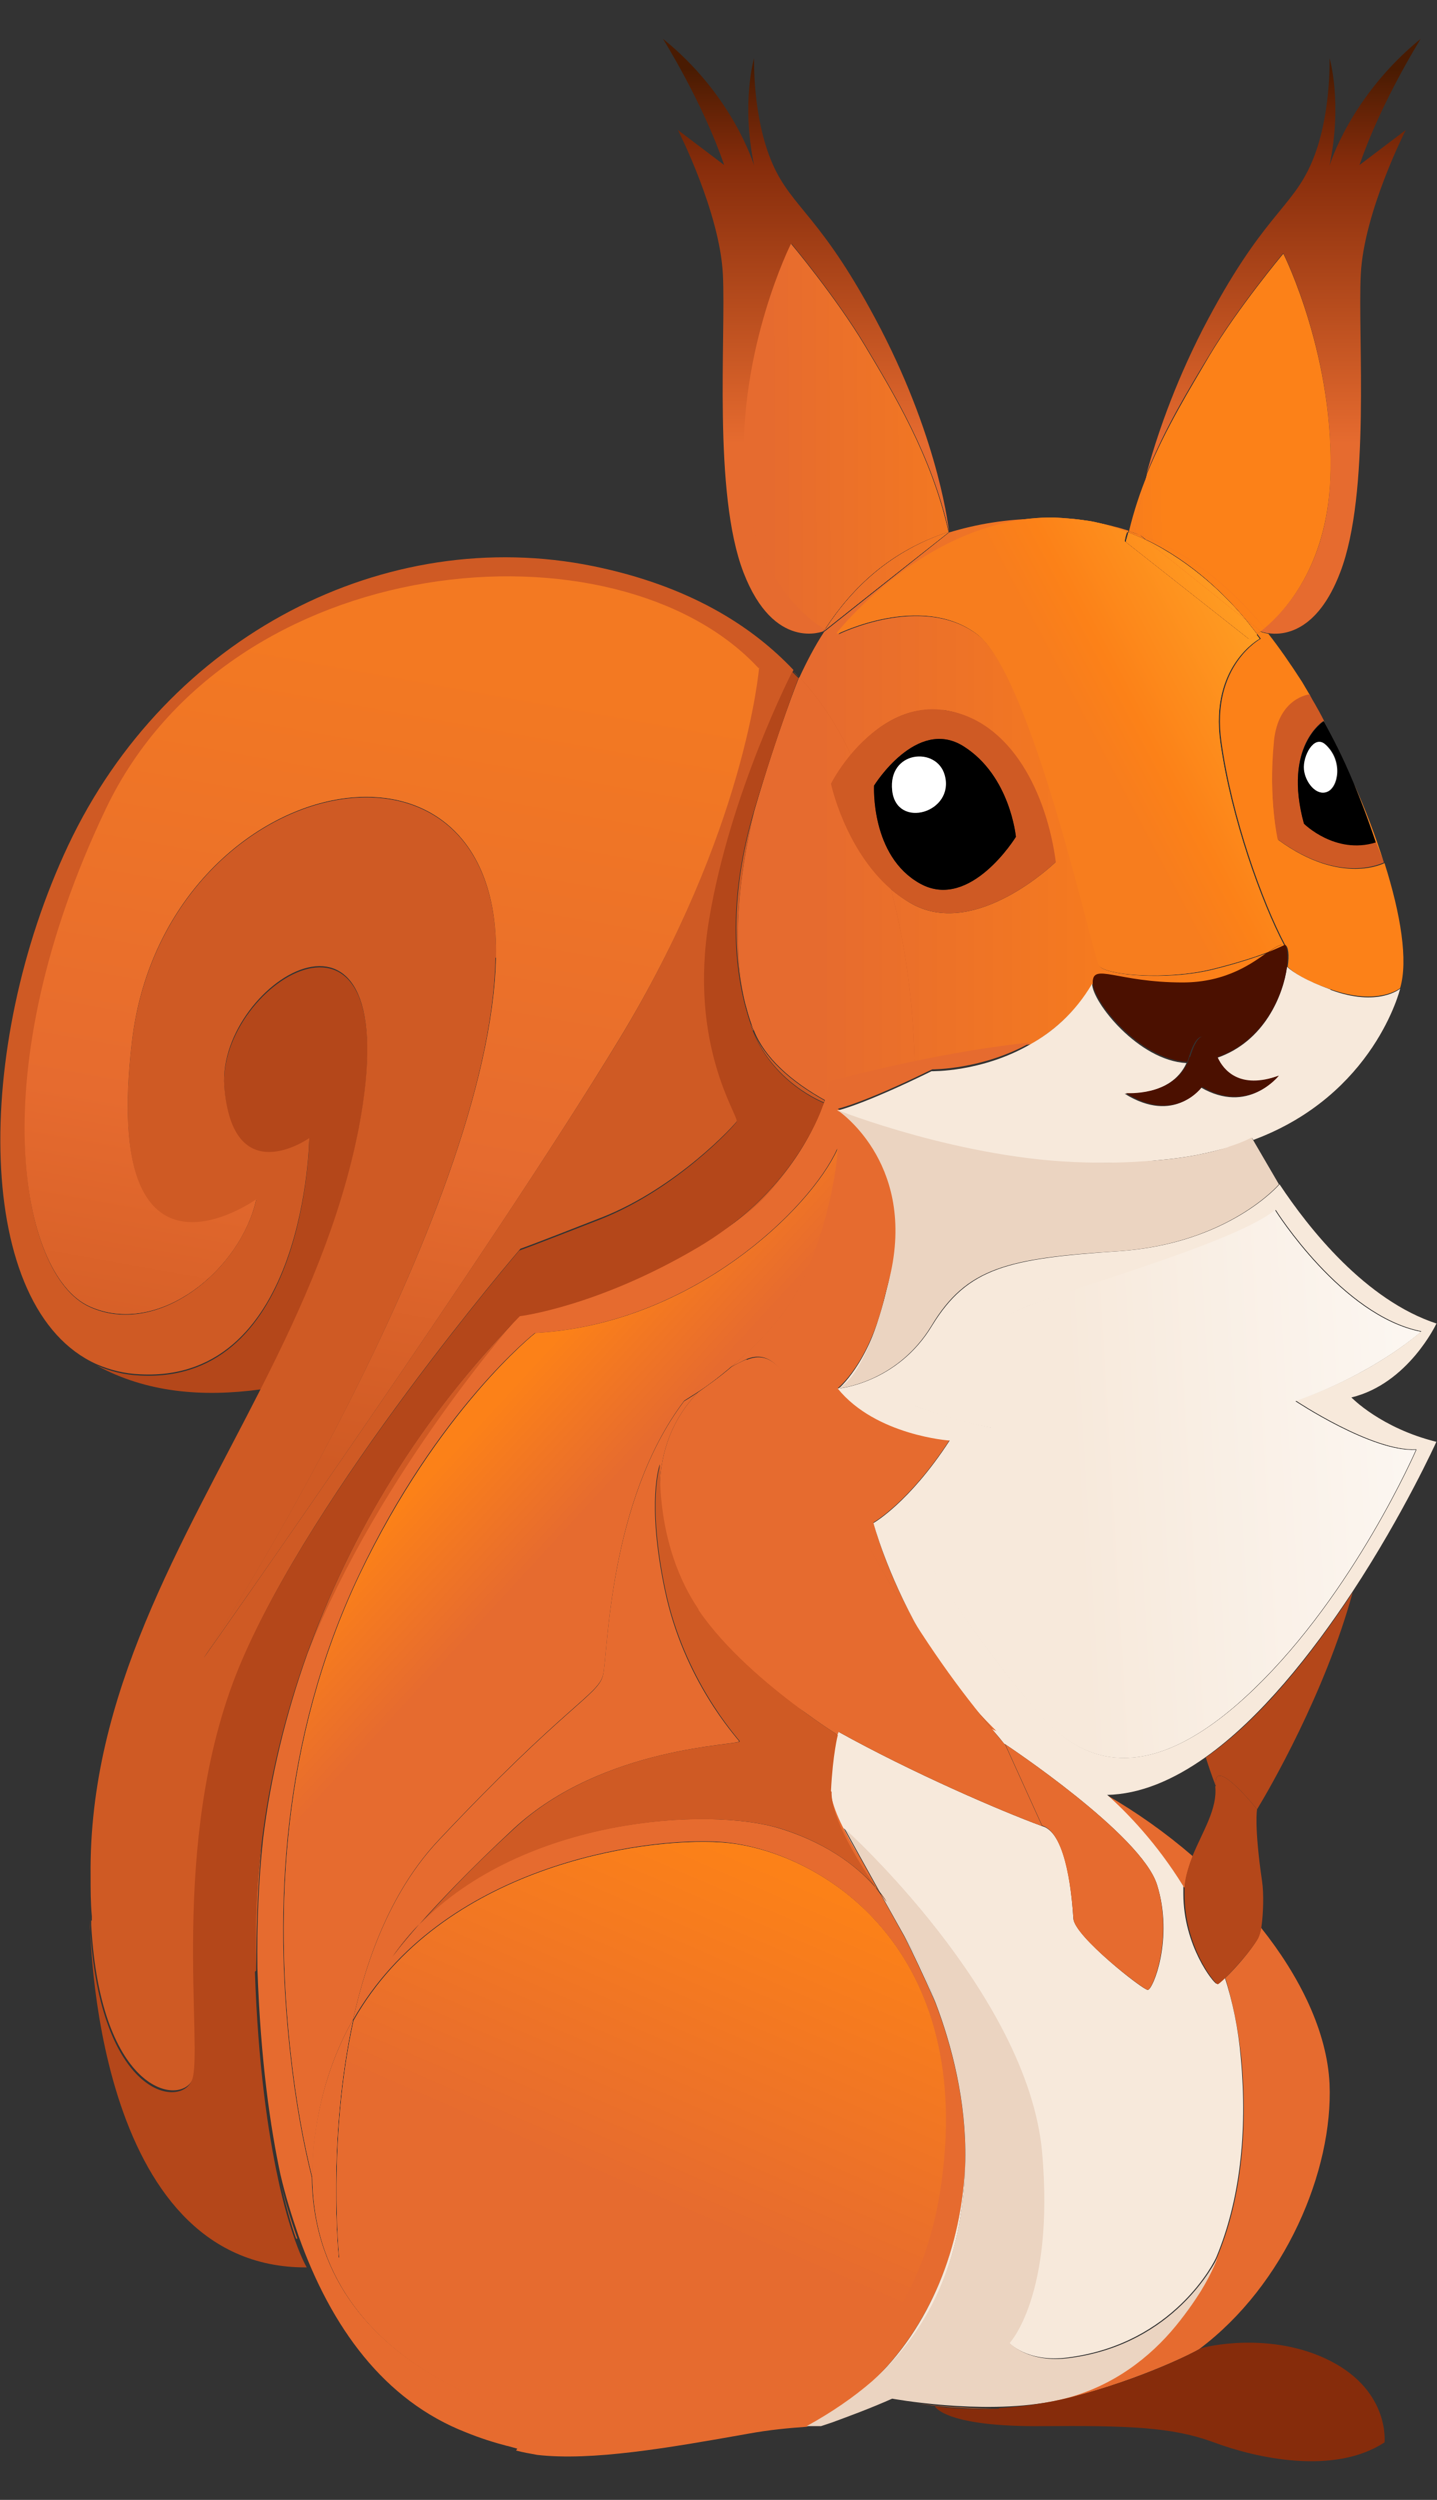 <?xml version="1.0" encoding="UTF-8"?>
<svg id="house_media_move" xmlns="http://www.w3.org/2000/svg" width="23" height="40" xmlns:xlink="http://www.w3.org/1999/xlink" viewBox="0 0 23 40">
  <rect x="0" y="0" width="23" height="40" fill="#333333" stroke="none"/>
  <defs>
    <style>
      .cls-1 {
        fill: url(#_裼隯澵_胙琅韃炅_37-5);
      }

      .cls-2 {
        fill: url(#_裼隯澵_胙琅韃炅_28-21);
      }

      .cls-3 {
        fill: url(#_裼隯澵_胙琅韃炅_37-2);
      }

      .cls-4 {
        fill: url(#_裼隯澵_胙琅韃炅_28-23);
      }

      .cls-5 {
        fill: url(#_裼隯澵_胙琅韃炅_28-20);
      }

      .cls-6 {
        fill: url(#_裼隯澵_胙琅韃炅_37);
      }

      .cls-7 {
        fill: url(#_裼隯澵_胙琅韃炅_52-5);
      }

      .cls-8 {
        fill: #ebd4c1;
      }

      .cls-9 {
        fill: url(#_裼隯澵_胙琅韃炅_25);
      }

      .cls-10 {
        fill: url(#_裼隯澵_胙琅韃炅_28-13);
      }

      .cls-11 {
        fill: url(#_裼隯澵_胙琅韃炅_28-16);
      }

      .cls-12 {
        fill: #862c0b;
      }

      .cls-13 {
        fill: url(#_裼隯澵_胙琅韃炅_28-5);
      }

      .cls-14 {
        fill: #fff;
      }

      .cls-15 {
        fill: url(#_裼隯澵_胙琅韃炅_28-14);
      }

      .cls-16 {
        fill: url(#_裼隯澵_胙琅韃炅_28-24);
      }

      .cls-17 {
        fill: url(#_裼隯澵_胙琅韃炅_28-10);
      }

      .cls-18 {
        fill: url(#_裼隯澵_胙琅韃炅_7);
      }

      .cls-19 {
        fill: none;
      }

      .cls-20 {
        fill: url(#_裼隯澵_胙琅韃炅_28);
      }

      .cls-21 {
        fill: url(#_裼隯澵_胙琅韃炅_28-6);
      }

      .cls-22 {
        fill: url(#_裼隯澵_胙琅韃炅_52-8);
      }

      .cls-23 {
        fill: url(#_裼隯澵_胙琅韃炅_52-7);
      }

      .cls-24 {
        fill: #cf5a24;
      }

      .cls-25 {
        fill: url(#_裼隯澵_胙琅韃炅_28-19);
      }

      .cls-26 {
        fill: url(#_裼隯澵_胙琅韃炅_28-9);
      }

      .cls-27 {
        fill: url(#_裼隯澵_胙琅韃炅_28-18);
      }

      .cls-28 {
        fill: url(#_裼隯澵_胙琅韃炅_52-9);
      }

      .cls-29 {
        fill: url(#_裼隯澵_胙琅韃炅_28-22);
      }

      .cls-30 {
        fill: #b4471a;
      }

      .cls-31 {
        fill: url(#_裼隯澵_胙琅韃炅_28-4);
      }

      .cls-32 {
        fill: url(#_裼隯澵_胙琅韃炅_52);
      }

      .cls-33 {
        fill: url(#_裼隯澵_胙琅韃炅_37-4);
      }

      .cls-34 {
        fill: url(#_裼隯澵_胙琅韃炅_52-10);
      }

      .cls-35 {
        fill: url(#_裼隯澵_胙琅韃炅_28-3);
      }

      .cls-36 {
        fill: url(#_裼隯澵_胙琅韃炅_28-17);
      }

      .cls-37 {
        fill: url(#_裼隯澵_胙琅韃炅_28-7);
      }

      .cls-38 {
        fill: url(#_裼隯澵_胙琅韃炅_28-8);
      }

      .cls-39 {
        fill: #4b1000;
      }

      .cls-40 {
        fill: url(#_裼隯澵_胙琅韃炅_52-2);
      }

      .cls-41 {
        fill: url(#_裼隯澵_胙琅韃炅_37-3);
      }

      .cls-42 {
        fill: url(#_裼隯澵_胙琅韃炅_52-3);
      }

      .cls-43 {
        fill: url(#_裼隯澵_胙琅韃炅_26);
      }

      .cls-44 {
        fill: url(#_裼隯澵_胙琅韃炅_52-4);
      }

      .cls-45 {
        fill: #e66b2f;
      }

      .cls-46 {
        fill: url(#_裼隯澵_胙琅韃炅_25-2);
      }

      .cls-47 {
        fill: url(#_裼隯澵_胙琅韃炅_28-2);
      }

      .cls-48 {
        fill: url(#_裼隯澵_胙琅韃炅_28-25);
      }

      .cls-49 {
        fill: url(#_裼隯澵_胙琅韃炅_28-12);
      }

      .cls-50 {
        fill: url(#_裼隯澵_胙琅韃炅_28-11);
      }

      .cls-51 {
        fill: url(#_裼隯澵_胙琅韃炅_52-6);
      }

      .cls-52 {
        fill: url(#_裼隯澵_胙琅韃炅_28-15);
      }

      .cls-53 {
        fill: #f7e9db;
      }

      .cls-54 {
        fill: url(#_裼隯澵_胙琅韃炅_28-26);
      }
    </style>
    <linearGradient id="_裼隯澵_胙琅韃炅_52" data-name="ﾁ裼隯澵隆 胙琅韃炅 52" x1="12.9" y1=".62" x2="12.9" y2="10.14" gradientUnits="userSpaceOnUse">
      <stop offset=".05" stop-color="#491b02"/>
      <stop offset=".21" stop-color="#862c0b"/>
      <stop offset=".68" stop-color="#e66b2f"/>
    </linearGradient>
    <linearGradient id="_裼隯澵_胙琅韃炅_52-2" data-name="ﾁ裼隯澵隆 胙琅韃炅 52" x1="15.19" y1=".61" x2="15.19" y2="6.55" xlink:href="#_裼隯澵_胙琅韃炅_52"/>
    <linearGradient id="_裼隯澵_胙琅韃炅_28" data-name="ﾁ裼隯澵隆 胙琅韃炅 28" x1="11.81" y1="11.39" x2="22.46" y2="11.39" gradientUnits="userSpaceOnUse">
      <stop offset=".12" stop-color="#e66b2f"/>
      <stop offset=".73" stop-color="#fc8118"/>
    </linearGradient>
    <linearGradient id="_裼隯澵_胙琅韃炅_28-2" data-name="ﾁ裼隯澵隆 胙琅韃炅 28" x1="11.81" y1="13.17" x2="22.46" y2="13.17" xlink:href="#_裼隯澵_胙琅韃炅_28"/>
    <linearGradient id="_裼隯澵_胙琅韃炅_28-3" data-name="ﾁ裼隯澵隆 胙琅韃炅 28" x1="11.81" y1="13.02" x2="22.46" y2="13.02" xlink:href="#_裼隯澵_胙琅韃炅_28"/>
    <linearGradient id="_裼隯澵_胙琅韃炅_28-4" data-name="ﾁ裼隯澵隆 胙琅韃炅 28" x1="11.81" y1="8.43" x2="22.46" y2="8.43" xlink:href="#_裼隯澵_胙琅韃炅_28"/>
    <linearGradient id="_裼隯澵_胙琅韃炅_28-5" data-name="ﾁ裼隯澵隆 胙琅韃炅 28" x1="11.81" y1="12.65" x2="22.46" y2="12.65" xlink:href="#_裼隯澵_胙琅韃炅_28"/>
    <linearGradient id="_裼隯澵_胙琅韃炅_28-6" data-name="ﾁ裼隯澵隆 胙琅韃炅 28" x1="11.81" y1="14.23" x2="22.46" y2="14.23" xlink:href="#_裼隯澵_胙琅韃炅_28"/>
    <linearGradient id="_裼隯澵_胙琅韃炅_52-3" data-name="ﾁ裼隯澵隆 胙琅韃炅 52" x1="14.19" y1=".62" x2="14.19" y2="10.14" xlink:href="#_裼隯澵_胙琅韃炅_52"/>
    <linearGradient id="_裼隯澵_胙琅韃炅_28-7" data-name="ﾁ裼隯澵隆 胙琅韃炅 28" x1="11.81" y1="9.31" x2="22.46" y2="9.31" xlink:href="#_裼隯澵_胙琅韃炅_28"/>
    <linearGradient id="_裼隯澵_胙琅韃炅_52-4" data-name="ﾁ裼隯澵隆 胙琅韃炅 52" x1="13.55" y1=".62" x2="13.55" y2="10.14" xlink:href="#_裼隯澵_胙琅韃炅_52"/>
    <linearGradient id="_裼隯澵_胙琅韃炅_28-8" data-name="ﾁ裼隯澵隆 胙琅韃炅 28" x1="11.34" y1="6.99" x2="19.28" y2="6.96" xlink:href="#_裼隯澵_胙琅韃炅_28"/>
    <linearGradient id="_裼隯澵_胙琅韃炅_52-5" data-name="ﾁ裼隯澵隆 胙琅韃炅 52" x1="14.2" y1=".62" x2="14.2" y2="10.14" xlink:href="#_裼隯澵_胙琅韃炅_52"/>
    <linearGradient id="_裼隯澵_胙琅韃炅_28-9" data-name="ﾁ裼隯澵隆 胙琅韃炅 28" x1="11.81" y1="9.29" x2="22.46" y2="9.29" xlink:href="#_裼隯澵_胙琅韃炅_28"/>
    <linearGradient id="_裼隯澵_胙琅韃炅_28-10" data-name="ﾁ裼隯澵隆 胙琅韃炅 28" x1="11.35" y1="9.3" x2="19.29" y2="9.27" xlink:href="#_裼隯澵_胙琅韃炅_28"/>
    <linearGradient id="_裼隯澵_胙琅韃炅_52-6" data-name="ﾁ裼隯澵隆 胙琅韃炅 52" x1="20.56" x2="20.56" y2="10.14" xlink:href="#_裼隯澵_胙琅韃炅_52"/>
    <linearGradient id="_裼隯澵_胙琅韃炅_28-11" data-name="ﾁ裼隯澵隆 胙琅韃炅 28" x1="11.81" y1="10.09" x2="22.46" y2="10.09" xlink:href="#_裼隯澵_胙琅韃炅_28"/>
    <linearGradient id="_裼隯澵_胙琅韃炅_52-7" data-name="ﾁ裼隯澵隆 胙琅韃炅 52" x1="20.24" y1=".62" x2="20.24" y2="10.14" xlink:href="#_裼隯澵_胙琅韃炅_52"/>
    <linearGradient id="_裼隯澵_胙琅韃炅_28-12" data-name="ﾁ裼隯澵隆 胙琅韃炅 28" x1="14.84" y1="8.18" x2="20.06" y2="8.01" xlink:href="#_裼隯澵_胙琅韃炅_28"/>
    <linearGradient id="_裼隯澵_胙琅韃炅_28-13" data-name="ﾁ裼隯澵隆 胙琅韃炅 28" x1="11.81" y1="8.57" x2="22.46" y2="8.57" xlink:href="#_裼隯澵_胙琅韃炅_28"/>
    <linearGradient id="_裼隯澵_胙琅韃炅_28-14" data-name="ﾁ裼隯澵隆 胙琅韃炅 28" x1="14.86" y1="8.68" x2="20.08" y2="8.5" xlink:href="#_裼隯澵_胙琅韃炅_28"/>
    <linearGradient id="_裼隯澵_胙琅韃炅_28-15" data-name="ﾁ裼隯澵隆 胙琅韃炅 28" x1="11.81" y1="10.03" x2="22.46" y2="10.03" xlink:href="#_裼隯澵_胙琅韃炅_28"/>
    <linearGradient id="_裼隯澵_胙琅韃炅_28-16" data-name="ﾁ裼隯澵隆 胙琅韃炅 28" x1="14.91" y1="10.2" x2="20.13" y2="10.03" xlink:href="#_裼隯澵_胙琅韃炅_28"/>
    <linearGradient id="_裼隯澵_胙琅韃炅_52-8" data-name="ﾁ裼隯澵隆 胙琅韃炅 52" x1="19.74" y1=".62" x2="19.74" y2="10.14" xlink:href="#_裼隯澵_胙琅韃炅_52"/>
    <linearGradient id="_裼隯澵_胙琅韃炅_28-17" data-name="ﾁ裼隯澵隆 胙琅韃炅 28" x1="14.81" y1="7.24" x2="20.03" y2="7.07" xlink:href="#_裼隯澵_胙琅韃炅_28"/>
    <linearGradient id="_裼隯澵_胙琅韃炅_28-18" data-name="ﾁ裼隯澵隆 胙琅韃炅 28" x1="11.81" y1="9.33" x2="22.46" y2="9.33" xlink:href="#_裼隯澵_胙琅韃炅_28"/>
    <linearGradient id="_裼隯澵_胙琅韃炅_52-9" data-name="ﾁ裼隯澵隆 胙琅韃炅 52" x1="19.23" y1=".62" x2="19.23" y2="10.14" xlink:href="#_裼隯澵_胙琅韃炅_52"/>
    <linearGradient id="_裼隯澵_胙琅韃炅_28-19" data-name="ﾁ裼隯澵隆 胙琅韃炅 28" x1="14.89" y1="9.48" x2="20.11" y2="9.3" xlink:href="#_裼隯澵_胙琅韃炅_28"/>
    <linearGradient id="_裼隯澵_胙琅韃炅_7" data-name="ﾁ裼隯澵隆 胙琅韃炅 7" x1="4.58" y1="23.46" x2="6.87" y2="10.66" gradientUnits="userSpaceOnUse">
      <stop offset=".01" stop-color="#cf5a24"/>
      <stop offset=".41" stop-color="#e66b2f"/>
      <stop offset="1" stop-color="#f37922"/>
    </linearGradient>
    <linearGradient id="_裼隯澵_胙琅韃炅_26" data-name="ﾁ裼隯澵隆 胙琅韃炅 26" x1="16.5" y1="23.91" x2="24.15" y2="23.45" gradientUnits="userSpaceOnUse">
      <stop offset=".09" stop-color="#f7e9db"/>
      <stop offset="1" stop-color="#fdfaf7"/>
    </linearGradient>
    <linearGradient id="_裼隯澵_胙琅韃炅_28-20" data-name="ﾁ裼隯澵隆 胙琅韃炅 28" x1="9.44" y1="36.02" x2="13.14" y2="27.48" xlink:href="#_裼隯澵_胙琅韃炅_28"/>
    <linearGradient id="_裼隯澵_胙琅韃炅_25" data-name="ﾁ裼隯澵隆 胙琅韃炅 25" x1="9.44" y1="26.83" x2="5.34" y2="23.05" gradientUnits="userSpaceOnUse">
      <stop offset=".33" stop-color="#e66b2f"/>
      <stop offset=".73" stop-color="#fc8118"/>
    </linearGradient>
    <linearGradient id="_裼隯澵_胙琅韃炅_28-21" data-name="ﾁ裼隯澵隆 胙琅韃炅 28" x1="5.48" y1="34.31" x2="9.18" y2="25.76" xlink:href="#_裼隯澵_胙琅韃炅_28"/>
    <linearGradient id="_裼隯澵_胙琅韃炅_25-2" data-name="ﾁ裼隯澵隆 胙琅韃炅 25" x1="3.96" y1="32.76" x2="-.14" y2="28.98" xlink:href="#_裼隯澵_胙琅韃炅_25"/>
    <linearGradient id="_裼隯澵_胙琅韃炅_37" data-name="ﾁ裼隯澵隆 胙琅韃炅 37" x1="15.95" y1="8.97" x2="19.51" y2="7.09" gradientUnits="userSpaceOnUse">
      <stop offset="0" stop-color="#f77d1e"/>
      <stop offset=".2" stop-color="#fc8118"/>
      <stop offset=".83" stop-color="#ff9f23"/>
    </linearGradient>
    <linearGradient id="_裼隯澵_胙琅韃炅_28-22" data-name="ﾁ裼隯澵隆 胙琅韃炅 28" x1="11.81" y1="11.95" x2="22.46" y2="11.95" xlink:href="#_裼隯澵_胙琅韃炅_28"/>
    <linearGradient id="_裼隯澵_胙琅韃炅_37-2" data-name="ﾁ裼隯澵隆 胙琅韃炅 37" x1="17.58" y1="12.07" x2="21.15" y2="10.18" xlink:href="#_裼隯澵_胙琅韃炅_37"/>
    <linearGradient id="_裼隯澵_胙琅韃炅_37-3" data-name="ﾁ裼隯澵隆 胙琅韃炅 37" x1="19.49" y1="15.66" x2="23.05" y2="13.78" xlink:href="#_裼隯澵_胙琅韃炅_37"/>
    <linearGradient id="_裼隯澵_胙琅韃炅_28-23" data-name="ﾁ裼隯澵隆 胙琅韃炅 28" x1="11.81" y1="9.37" x2="22.46" y2="9.37" xlink:href="#_裼隯澵_胙琅韃炅_28"/>
    <linearGradient id="_裼隯澵_胙琅韃炅_28-24" data-name="ﾁ裼隯澵隆 胙琅韃炅 28" x1="14.89" y1="9.51" x2="20.11" y2="9.33" xlink:href="#_裼隯澵_胙琅韃炅_28"/>
    <linearGradient id="_裼隯澵_胙琅韃炅_37-4" data-name="ﾁ裼隯澵隆 胙琅韃炅 37" x1="16.78" y1="10.56" x2="20.35" y2="8.67" xlink:href="#_裼隯澵_胙琅韃炅_37"/>
    <linearGradient id="_裼隯澵_胙琅韃炅_28-25" data-name="ﾁ裼隯澵隆 胙琅韃炅 28" x1="11.81" y1="9.28" x2="22.46" y2="9.28" xlink:href="#_裼隯澵_胙琅韃炅_28"/>
    <linearGradient id="_裼隯澵_胙琅韃炅_52-10" data-name="ﾁ裼隯澵隆 胙琅韃炅 52" x1="19.14" y1=".62" x2="19.14" y2="10.14" xlink:href="#_裼隯澵_胙琅韃炅_52"/>
    <linearGradient id="_裼隯澵_胙琅韃炅_28-26" data-name="ﾁ裼隯澵隆 胙琅韃炅 28" x1="14.89" y1="9.42" x2="20.1" y2="9.24" xlink:href="#_裼隯澵_胙琅韃炅_28"/>
    <linearGradient id="_裼隯澵_胙琅韃炅_37-5" data-name="ﾁ裼隯澵隆 胙琅韃炅 37" x1="16.77" y1="10.53" x2="20.33" y2="8.64" xlink:href="#_裼隯澵_胙琅韃炅_37"/>
  </defs>
  <rect class="cls-19" width="23" height="40"/>
  <g>
    <path class="cls-19" d="M19.45,28.58c-.07-.18-.12-.36-.16-.46-.51.36-1.04.59-1.58.6.47.27.94.6,1.38.98.16-.4.4-.76.36-1.11Z"/>
    <path class="cls-30" d="M19.3,28.12c.03.1.09.28.16.46,0,0,0,0,0,0-.06-.53.66.37.66.37.19-.31,1.09-1.86,1.53-3.47,0,0,0,0,0,0-.64.97-1.45,2.01-2.35,2.64Z"/>
    <path class="cls-30" d="M3.59,17.4c.12,1.69,1.36.83,1.36.83,0,0-.05,3.91-2.7,3.78-.26-.01-.49-.07-.7-.16.79.43,1.68.51,2.63.38.67-1.32,1.27-2.67,1.56-4.15.83-4.28-2.27-2.37-2.15-.68Z"/>
    <path class="cls-24" d="M8.33,21.05c-1.59,1.61-2.73,3.49-3.42,5.44,1.18-2.94,3.42-5.44,3.42-5.44Z"/>
    <path class="cls-24" d="M12.06,16.49s-.03-.07-.04-.1c0,0,0,.01,0,.02.32.91,1.17,1.23,1.17,1.23,0,0,0,0,0,0,0-.01,0-.02.01-.03-.56-.31-.97-.69-1.15-1.12Z"/>
    <path class="cls-24" d="M12.07,12.99s0,0,0,0c-.34,1.15-.36,2.21-.14,3.07-.22-.9-.11-2.02.14-3.07Z"/>
    <path class="cls-24" d="M4.1,31.51s0,.01,0,.02c0-.7.03-1.39.09-2.06-.09.69-.12,1.37-.09,2.04Z"/>
    <path class="cls-24" d="M11.18,19.96c.43-.24.81-.51,1.07-.79.51-.55.77-1.08.9-1.42-.13.34-.63,1.42-1.98,2.21Z"/>
    <path class="cls-24" d="M1.46,30.73s0,.05,0,.07c.15,2.71,1.44,2.91,1.63,2.46.2-.45-.39-3.82.75-6.6,1.14-2.78,4.49-6.68,4.49-6.68,0,0,.1-.03,1.3-.5,1.2-.47,2.13-1.48,2.18-1.56s-.78-1.21-.44-3.24c.34-2.03,1.33-3.96,1.33-3.96-.68-.72-1.69-1.35-3.2-1.66-3.32-.68-6.82,1.1-8.41,4.47-1.52,3.23-1.51,7.42.46,8.3.21.09.44.15.7.16,2.65.13,2.7-3.78,2.7-3.78,0,0-1.23.87-1.36-.83-.12-1.69,2.97-3.6,2.15.68-.29,1.48-.89,2.83-1.56,4.15-1.27,2.5-2.76,4.89-2.73,7.8,0,.22,0,.44.02.65,0,0,0,0,0,0,0,.02,0,.05,0,.07ZM7.94,15.32c.08-4.15-5.33-2.94-5.83,1.36-.5,4.3,1.99,2.52,1.99,2.52-.26,1.13-1.58,2.21-2.67,1.71-1.1-.5-1.73-3.75.26-7.95,2-4.2,8.19-4.7,10.45-2.26,0,0-.21,2.62-2.26,5.98-2.05,3.36-6.62,9.85-6.62,9.85,0,0,4.59-7.05,4.67-11.2Z"/>
    <path class="cls-24" d="M4.75,35.82s0,0,.01,0h0c-.11-.31-.21-.64-.29-.98.1.43.19.76.27.98Z"/>
    <path class="cls-24" d="M12.79,10.84s-.06-.07-.1-.1l.1.1h0Z"/>
    <path class="cls-32" d="M13.21,10.07s-1.21-.64-1.29-2.53c-.09-1.97.75-3.64.75-3.64,0,0,.72.86,1.18,1.63.46.77,1.06,1.75,1.34,2.98,0,0-.14-1.4-1.09-3.24-.95-1.83-1.42-1.92-1.74-2.66-.32-.74-.29-1.68-.29-1.68,0,0-.21.7,0,1.72,0,0-.33-1.12-1.46-2.03,0,0,.64,1.02.98,2.02l-.74-.56s.67,1.31.72,2.31c.05,1-.16,3.5.33,4.77.49,1.27,1.28.94,1.28.94h0s.01-.02.02-.04h0Z"/>
    <polygon class="cls-40" points="15.18 8.51 15.19 8.51 15.18 8.51 15.18 8.51"/>
    <path class="cls-20" d="M21.19,11.54s.02.03.05.09c-.09-.17-.18-.33-.27-.48.03.05.11.2.22.4h0Z"/>
    <path class="cls-47" d="M22.02,13.48l.13.32c-.13-.41-.29-.84-.48-1.26.22.52.35.94.35.94,0,0,0,0,0,0Z"/>
    <path class="cls-35" d="M20.18,10.1s-.04.03-.06.04c.04.05.06.08.06.08,0,0-.8.43-.63,1.65.17,1.22.66,2.57,1.02,3.25.05.02.07.16.04.35.1.1.3.23.69.36.76.27,1.11-.02,1.11-.02.13-.44.01-1.18-.25-2,0,0-.69.37-1.7-.37,0,0-.16-.67-.06-1.56.07-.7.56-.75.57-.75-.04-.07-.09-.15-.13-.22-.18-.28-.36-.54-.54-.77-.07-.01-.12-.03-.12-.03h0Z"/>
    <path class="cls-31" d="M18.06,8.49c-.19-.06-.39-.11-.58-.14.2.04.39.1.58.17,0,0,0-.01,0-.02Z"/>
    <path class="cls-13" d="M15.09,11.36c1.1.16,1.66,1.38,1.8,2.44,0,0-1.26,1.22-2.28.67-.13-.07-.25-.16-.36-.25.17.67.35,1.56.38,2.79.58-.12,1.26-.25,1.87-.3.36-.21.72-.52.99-.97,0-.32.39,0,1.44,0,.72,0,1.13-.32,1.38-.5-.19.07-.48.17-.88.27-.76.19-1.73.09-1.83-.05-.1-.15-1.07-4.65-1.96-5.31-.89-.66-2.22,0-2.22,0,0,0,1.45-1.87,3.48-1.85-.08,0-.15,0-.23,0-.56,0-1.05.09-1.48.22l-2,1.59c-.15.23-.28.48-.4.74.36.4.62.83.82,1.24.31-.37.82-.82,1.49-.72Z"/>
    <path class="cls-24" d="M12.79,10.84s-.34.84-.72,2.15c-.25,1.06-.36,2.17-.14,3.07.03.11.06.22.1.33.01.03.02.07.04.1.17.43.59.81,1.15,1.12.06-.18.07-.28.07-.28,0,0,.58-.16,1.35-.32-.03-1.23-.21-2.12-.38-2.79-.73-.63-.95-1.68-.95-1.68,0,0,.11-.21.31-.46-.19-.41-.45-.84-.82-1.24h0s0,0,0,0Z"/>
    <path class="cls-21" d="M12.79,10.84s-.34.84-.72,2.15c-.25,1.06-.36,2.17-.14,3.07.03.11.06.22.1.33.01.03.02.07.04.1.17.43.59.81,1.15,1.12.06-.18.07-.28.07-.28,0,0,.58-.16,1.35-.32-.03-1.23-.21-2.12-.38-2.79-.73-.63-.95-1.68-.95-1.68,0,0,.11-.21.31-.46-.19-.41-.45-.84-.82-1.24h0s0,0,0,0Z"/>
    <path class="cls-42" d="M15.18,8.51l-1.98,1.56s-.01.02-.02.03l2-1.59s0,0,0,0Z"/>
    <path class="cls-37" d="M15.18,8.51l-1.98,1.56s-.01.02-.02.03l2-1.59s0,0,0,0Z"/>
    <path class="cls-45" d="M19.61,31.64c.12.4.21.83.26,1.3.11,1.21-.02,2.3-.39,3.18,0,0,0,0,0,0,0,0-.08.23-.27.54-.14.24-.3.45-.48.65-.42.48-1.05.95-1.93,1.12,0,0,0,0,0,0-.26.06-.53.1-.81.11,0,0-.76,0-1.34-.09.3.05.77.1,1.33.09.34-.02.74-.07,1.17-.18,1.16-.31,1.96-.72,2.04-.77,1.38-1.03,2.15-2.86,2.09-4.25-.04-.83-.47-1.71-1.1-2.5-.01.08-.03.14-.05.18-.1.18-.36.48-.52.63Z"/>
    <path class="cls-45" d="M14.02,30.2s.04.05.05.07l-.3-.54c-.25-.43-.42-.73-.47-1.06-.02.43.46,1.17.72,1.54Z"/>
    <path class="cls-45" d="M15.98,27.72c-.12-.12-.25-.25-.38-.4.1.13.2.25.29.36.03.01.06.02.09.04Z"/>
    <path class="cls-45" d="M8.26,39.21c.11.03.23.05.34.07.87.1,2.09-.11,3.38-.34.33-.06.64-.09.93-.11.4-.21.75-.45,1.05-.72.92-.88,1.45-2.16,1.49-3.52.02-.96-.22-1.86-.47-2.52-.01-.02-.02-.05-.03-.07-.17-.39-.33-.73-.48-1.02h0s-.37-.66-.37-.66c-.02-.03-.05-.07-.08-.11-.22-.26-.69-.69-1.53-.95-1.15-.36-4.13-.18-5.78,1.53-.29.33-.43.52-.44.54,0,0,0,0,0,0,0,0,0,0,0,0,.13-.2.28-.38.44-.54.31-.35.79-.86,1.51-1.53,1.45-1.34,3.65-1.33,3.61-1.4-.05-.07-.89-.98-1.19-2.42-.3-1.43-.08-2.01-.08-2.01,0,0-.01.14,0,.37.01-.58.21-1.11.61-1.52-.13.09-.22.14-.22.14-1.22,1.61-1.22,4.08-1.3,4.39-.08.32-.59.47-2.64,2.65-.72.77-1.13,1.82-1.36,2.86,1.4-2.46,4.63-2.93,5.87-2.85,1.5.1,4.08,1.58,3.54,5.43-.53,3.86-3.79,4.15-5.89,3.91,0,0-4.13-.57-4.18-3.97-.13-.52-.26-1.19-.35-2.03-.24-2.21-.16-4.94,1.1-7.6,1.26-2.66,2.82-3.88,2.82-3.88,2.51-.14,4.41-1.99,4.84-2.95,0,0-.04.91-.53,2.05-.25.58-.74,1.08-1.17,1.44.08-.04.16-.08.24-.12.78-.33.92,1.31,2.38,3.72.14.23.27.44.41.64-.55-.94-.75-1.75-.75-1.75,0,0,.57-.32,1.22-1.32,0,0-1.18-.08-1.79-.83,0,0,.5-.39.75-1.46.03-.12.07-.26.11-.42.38-1.78-.86-2.59-.86-2.59,0,0,.39-.08,1.51-.63,0,0,.8.01,1.58-.43-.61.06-1.29.18-1.87.3-.76.16-1.35.32-1.35.32,0,0-.02.11-.07.28,0,0,0,.02-.01.03,0,.01-.02.05-.04.1-.13.35-.39.87-.9,1.42-.26.28-.64.55-1.07.79,0,0,0,0,0,0-1.61.95-2.85,1.1-2.85,1.1,0,0-2.25,2.5-3.42,5.44-.35.98-.59,1.98-.71,2.97-.07.67-.1,1.36-.09,2.06.05,1.49.21,2.56.37,3.31.08.34.18.66.29.98.52,1.46,1.37,2.63,2.68,3.14.22.09.44.16.67.22-.06-.02,0,0,.15.04Z"/>
    <path class="cls-45" d="M13.43,27.71c-.16-.09-.32-.18-.47-.27-.06-.04-.12-.07-.17-.11.36.27.62.43.62.43,0-.02.01-.04.02-.05Z"/>
    <path class="cls-45" d="M18.96,30.2c.02-.18.07-.34.13-.5-.44-.38-.91-.71-1.38-.98,0,0,0,0,0,0,.35.31.82.8,1.24,1.48Z"/>
    <path class="cls-45" d="M10.96,25.39c.06.12.13.24.21.36-.08-.12-.15-.24-.21-.36Z"/>
    <path class="cls-53" d="M19.67,18.35c-.24.07-.5.12-.79.15-.19.02-.37.05-.55.08.64-.04,1.07-.14,1.34-.23Z"/>
    <path class="cls-53" d="M23,21.18c-1.14-.37-2.05-1.52-2.52-2.23,0,0-.81.95-2.57,1.07-1.77.12-2.42.26-2.99,1.19-.56.93-1.51,1.01-1.51,1.01.61.75,1.79.83,1.79.83-.65,1-1.22,1.32-1.22,1.32,0,0,.21.8.75,1.75.3.46.59.85.86,1.2.13.15.26.28.38.4.69.29,1.24.61,1.24.61,0,0,.2.13.5.39,0,0,0,0,0,0,.54-.01,1.07-.24,1.58-.6.89-.63,1.71-1.67,2.35-2.64.83-1.26,1.35-2.41,1.35-2.41-.89-.22-1.36-.71-1.36-.71.91-.22,1.36-1.18,1.36-1.18ZM22.67,23.2s-.99,2.28-2.59,3.82c-1.6,1.54-2.64,1.22-3.29.56-.66-.66-2.05-2.64-1.98-2.76.07-.12,1.06-1.76,1.06-1.98,0,0-.46-.07-1.23-.35,0,0,.91-1.25,1.81-1.59.91-.34,3.34-1.02,3.97-1.54,0,0,1.06,1.69,2.33,1.94,0,0-.74.68-2.01,1.11,0,0,1.23.82,1.93.78Z"/>
    <path class="cls-53" d="M14.27,20.35s0,0,0,0c-.04.15-.08.29-.11.42-.25,1.06-.75,1.46-.75,1.46,0,0,.47-.09.86-1.87Z"/>
    <path class="cls-53" d="M14.98,32.06c-.25-.67-.51-1.09-.51-1.09.15.29.31.63.48,1.02.01.02.02.05.03.07Z"/>
    <path class="cls-53" d="M13.96,38.11c1.02-.9,1.46-2.1,1.49-3.52,0,0,0,0,0,0-.05,1.37-.57,2.65-1.49,3.52Z"/>
    <path class="cls-53" d="M19.21,36.66c-.12.2-.27.42-.48.65.18-.2.34-.41.48-.65Z"/>
    <path class="cls-53" d="M16.09,27.91h0s2.18,1.44,2.43,2.25c.27.86-.07,1.69-.15,1.68-.08,0-1.17-.86-1.19-1.14-.02-.29-.09-1.37-.5-1.48h0c-.68-.25-2.09-.86-3.26-1.51,0,.02-.01.03-.02.05,0,0-.08.31-.11.9,0,0,0,0,0,0,.05.33.22.63.47,1.06l-.26-.47s2.94,2.63,3.16,5.18c.2,2.29-.52,3.05-.52,3.05,0,0,.3.33.96.24,1.69-.22,2.34-1.53,2.37-1.61.37-.89.5-1.98.39-3.18-.04-.47-.13-.9-.26-1.3-.07.07-.12.11-.13.11-.04,0-.53-.6-.53-1.44,0-.04,0-.08,0-.12-.42-.68-.89-1.17-1.24-1.48-.29-.26-.5-.39-.5-.39,0,0-.55-.32-1.24-.61-.03-.01-.06-.02-.09-.04.07.08.14.16.2.24Z"/>
    <path class="cls-45" d="M11.95,21.75c-.09.04-.17.08-.24.12-.21.18-.4.31-.54.41-.4.41-.6.94-.61,1.52.02.38.1.99.4,1.59.06.12.13.24.21.36,0,0,0,0,0,.01.42.62,1.11,1.2,1.61,1.57.06.04.11.07.17.11.15.09.3.18.47.27,1.17.65,2.58,1.26,3.26,1.51l-.59-1.3c-.06-.07-.13-.15-.2-.24-.09-.11-.19-.23-.29-.36-.27-.34-.56-.74-.86-1.2-.13-.2-.27-.42-.41-.64-1.45-2.41-1.59-4.05-2.38-3.72Z"/>
    <path class="cls-8" d="M16.81,38.43s0,0,0,0c.88-.16,1.51-.64,1.93-1.12.2-.23.36-.46.48-.65.19-.31.27-.54.27-.54,0,0,0,0,0,0-.04.07-.68,1.39-2.37,1.61-.66.09-.96-.24-.96-.24,0,0,.72-.76.52-3.05-.23-2.55-3.16-5.18-3.16-5.18l.26.47.3.54c.08.1.11.16.11.16,0,0-.03-.04-.09-.12l.37.66h0s.26.43.51,1.09c.25.66.49,1.56.47,2.52,0,0,0,0,0,0-.03,1.42-.47,2.61-1.49,3.52-.3.26-.65.5-1.05.72.08,0,.15,0,.23,0,.06-.02.12-.04.18-.06.27-.1.6-.22.96-.38,0,0,1.41.26,2.53.05Z"/>
    <path class="cls-53" d="M21.29,15.83c-.39-.14-.59-.27-.69-.36-.06.45-.36,1.2-1.13,1.46.1.19.35.52.98.29,0,0-.47.62-1.23.18,0,0-.42.6-1.22.1,0,0,.74.06.99-.49-.77-.04-1.51-.98-1.51-1.27-.27.46-.63.77-.99.97-.78.45-1.58.43-1.58.43-1.12.55-1.51.63-1.51.63,0,0,2.01.8,3.98.84.36,0,.67,0,.95-.02.18-.03.36-.05.55-.08.28-.03.55-.09.79-.15.26-.08.37-.15.37-.15l.02.03c1.94-.72,2.35-2.42,2.35-2.42,0,0-.35.3-1.11.02Z"/>
    <path class="cls-39" d="M19,17s.02-.06.03-.09c.2-.65.39-.12.39-.12,0,0,.01.06.05.13.77-.26,1.07-1.01,1.13-1.46.02-.19,0-.33-.04-.35,0,0-.08.04-.25.11-.25.18-.67.5-1.38.5-1.05,0-1.44-.32-1.44,0,0,.29.74,1.23,1.51,1.27Z"/>
    <path class="cls-44" d="M12.66,3.9s-.84,1.67-.75,3.64c.09,1.89,1.29,2.53,1.29,2.53h0c.45-.69,1.06-1.26,1.98-1.56h0c-.28-1.23-.88-2.21-1.34-2.98-.46-.77-1.18-1.63-1.18-1.63Z"/>
    <path class="cls-38" d="M12.66,3.9s-.84,1.67-.75,3.64c.09,1.89,1.29,2.53,1.29,2.53h0c.45-.69,1.06-1.26,1.98-1.56h0c-.28-1.23-.88-2.21-1.34-2.98-.46-.77-1.18-1.63-1.18-1.63Z"/>
    <path class="cls-7" d="M13.21,10.07l1.98-1.56c-.91.3-1.53.87-1.98,1.56Z"/>
    <path class="cls-26" d="M13.21,10.07l1.98-1.56c-.91.3-1.53.87-1.98,1.56Z"/>
    <path class="cls-17" d="M13.21,10.07l1.98-1.56c-.91.3-1.53.87-1.98,1.56Z"/>
    <path class="cls-51" d="M20.54,4.05s.84,1.67.75,3.64c-.06,1.35-.7,2.07-1.06,2.36.02.02.04.05.06.08.24.04.79,0,1.16-.97.49-1.27.28-3.77.33-4.77.05-1,.72-2.31.72-2.31l-.74.56c.34-1,.98-2.02.98-2.02-1.13.92-1.46,2.03-1.46,2.03.21-1.02,0-1.72,0-1.72,0,0,.03.95-.29,1.68-.32.74-.79.83-1.74,2.66-.47.92-.74,1.73-.9,2.31.3-.74.68-1.36,1-1.89.46-.77,1.18-1.63,1.18-1.63Z"/>
    <path class="cls-50" d="M20.18,10.1h0s.04.02.12.03c-.02-.03-.04-.05-.06-.08-.02.02-.04.03-.06.05Z"/>
    <path class="cls-23" d="M20.18,10.1h0s.04.02.12.03c-.02-.03-.04-.05-.06-.08-.02.02-.04.03-.06.05Z"/>
    <path class="cls-49" d="M18.18,8.51s.04-.35.19-.93c-.12.29-.22.59-.3.92.06.02.12.04.17.06l-.06-.05Z"/>
    <path class="cls-10" d="M18.34,8.64l-.1-.08c-.06-.02-.12-.04-.17-.06,0,0,0,.01,0,.02.1.04.19.08.28.12Z"/>
    <path class="cls-15" d="M18.34,8.64l-.1-.08c-.06-.02-.12-.04-.17-.06,0,0,0,.01,0,.02.1.04.19.08.28.12Z"/>
    <path class="cls-52" d="M19.94,9.91c.08.1.14.18.18.23.02-.01.04-.03.06-.04l-.24-.19Z"/>
    <path class="cls-11" d="M19.94,9.91c.08.1.14.18.18.23.02-.01.04-.03.06-.04l-.24-.19Z"/>
    <path class="cls-22" d="M18.23,8.56c.7.26,1.37.74,2,1.5.36-.3.99-1.01,1.06-2.36.09-1.97-.75-3.64-.75-3.64,0,0-.72.86-1.18,1.63-.31.53-.7,1.16-1,1.89-.15.58-.19.93-.19.93l.06.05Z"/>
    <path class="cls-36" d="M18.23,8.56c.7.26,1.37.74,2,1.5.36-.3.99-1.01,1.06-2.36.09-1.97-.75-3.64-.75-3.64,0,0-.72.86-1.18,1.63-.31.53-.7,1.16-1,1.89-.15.58-.19.93-.19.93l.06.05Z"/>
    <path class="cls-27" d="M19.94,9.91l.24.19s.04-.03.06-.05c-.63-.76-1.3-1.24-2-1.5l.1.08c.76.36,1.31.93,1.6,1.28Z"/>
    <path class="cls-28" d="M19.94,9.91l.24.19s.04-.03.06-.05c-.63-.76-1.3-1.24-2-1.5l.1.08c.76.36,1.31.93,1.6,1.28Z"/>
    <path class="cls-25" d="M19.94,9.91l.24.19s.04-.03.06-.05c-.63-.76-1.3-1.24-2-1.5l.1.08c.76.36,1.31.93,1.6,1.28Z"/>
    <path class="cls-12" d="M15.98,38.54c-.61.03-1.02-.04-1.02-.04.05.08.34.33,1.71.32,1.37-.01,2.09.01,2.76.26.67.25,1.92.53,2.73,0,0,0,.09-.81-.86-1.3-.95-.49-2.04-.23-2.09-.2,0,0,0,0,0,0-.08.05-.88.47-2.04.77-.43.11-.83.16-1.17.18Z"/>
    <path class="cls-24" d="M14.1,30.31c.05.07.09.12.09.12,0,0-.03-.06-.11-.16-.02-.02-.03-.04-.05-.07.03.04.06.08.08.11Z"/>
    <path class="cls-24" d="M13.3,28.66s0,0,0,0c.03-.6.11-.9.11-.9,0,0-.26-.16-.62-.43-.5-.37-1.19-.95-1.61-1.57,0,0,0,0,0-.01-.08-.12-.15-.24-.21-.36-.3-.6-.38-1.21-.4-1.59-.01-.23,0-.37,0-.37,0,0-.22.58.08,2.01.3,1.43,1.14,2.35,1.19,2.42.05.07-2.16.05-3.61,1.4-.72.66-1.2,1.18-1.51,1.53,1.65-1.7,4.62-1.89,5.78-1.53.83.26,1.3.69,1.53.95-.26-.37-.73-1.1-.72-1.54Z"/>
    <path class="cls-24" d="M6.71,30.78c-.16.17-.31.35-.44.54.02-.02.15-.21.44-.54Z"/>
    <path class="cls-24" d="M6.27,31.32s0,0,0,0c0,0,0,0,0,0Z"/>
    <path class="cls-24" d="M12.14,10.69c-2.26-2.44-8.45-1.94-10.45,2.26-2,4.2-1.36,7.45-.26,7.95,1.1.5,2.42-.58,2.67-1.71,0,0-2.49,1.78-1.99-2.52.5-4.3,5.91-5.51,5.83-1.36-.08,4.15-4.67,11.2-4.67,11.2,0,0,4.57-6.48,6.62-9.85,2.05-3.36,2.26-5.98,2.26-5.98Z"/>
    <path class="cls-18" d="M12.14,10.69c-2.26-2.44-8.45-1.94-10.45,2.26-2,4.2-1.36,7.45-.26,7.95,1.1.5,2.42-.58,2.67-1.71,0,0-2.49,1.78-1.99-2.52.5-4.3,5.91-5.51,5.83-1.36-.08,4.15-4.67,11.2-4.67,11.2,0,0,4.57-6.48,6.62-9.85,2.05-3.36,2.26-5.98,2.26-5.98Z"/>
    <path class="cls-8" d="M19.67,18.35c-.27.09-.7.19-1.34.23-.28.02-.59.03-.95.02-1.97-.04-3.98-.84-3.98-.84,0,0,1.24.81.86,2.59,0,0,0,0,0,0-.39,1.78-.86,1.87-.86,1.87,0,0,.95-.08,1.51-1.01.56-.93,1.22-1.08,2.99-1.19,1.76-.12,2.57-1.07,2.57-1.07h0s-.42-.72-.42-.72l-.02-.03s-.11.07-.37.15Z"/>
    <path class="cls-53" d="M20.41,19.36c-.63.51-3.06,1.19-3.97,1.54-.91.34-1.81,1.59-1.81,1.59.78.29,1.23.35,1.23.35,0,.22-1,1.86-1.06,1.98-.07.12,1.33,2.1,1.98,2.76.66.66,1.7.98,3.29-.56,1.6-1.54,2.59-3.82,2.59-3.82-.7.04-1.93-.78-1.93-.78,1.27-.44,2.01-1.11,2.01-1.11-1.27-.25-2.33-1.94-2.33-1.94Z"/>
    <path class="cls-43" d="M20.41,19.36c-.63.51-3.06,1.19-3.97,1.54-.91.34-1.81,1.59-1.81,1.59.78.29,1.23.35,1.23.35,0,.22-1,1.86-1.06,1.98-.07.12,1.33,2.1,1.98,2.76.66.66,1.7.98,3.29-.56,1.6-1.54,2.59-3.82,2.59-3.82-.7.04-1.93-.78-1.93-.78,1.27-.44,2.01-1.11,2.01-1.11-1.27-.25-2.33-1.94-2.33-1.94Z"/>
    <path class="cls-30" d="M4.1,31.53s0-.01,0-.02c-.02-.67,0-1.35.09-2.04.12-.99.36-1.99.71-2.97.7-1.95,1.84-3.83,3.42-5.44,0,0,1.24-.15,2.85-1.1,0,0,0,0,0,0,1.34-.79,1.85-1.87,1.98-2.21.02-.06.03-.09.04-.1,0,0,0,0,0,0,0,0-.85-.32-1.17-1.23,0,0,0-.01,0-.02-.04-.11-.07-.22-.1-.33-.22-.86-.2-1.92.14-3.07,0,0,0,0,0,0,.39-1.3.72-2.15.72-2.15h0s-.1-.1-.1-.1h0s0,0,0,0c0,0-.99,1.92-1.33,3.96-.34,2.03.49,3.16.44,3.24s-.97,1.08-2.18,1.56c-1.2.47-1.3.5-1.3.5,0,0-3.35,3.91-4.49,6.68-1.14,2.78-.55,6.14-.75,6.6-.19.45-1.47.25-1.63-2.46,0-.02,0-.05,0-.07,0-.02,0-.05,0-.07,0,0,0,0,0,0,0,.15.04,5.61,3.47,5.59,0,0-.08-.13-.19-.44-.08-.23-.18-.55-.27-.98-.16-.74-.32-1.82-.37-3.31Z"/>
    <path class="cls-45" d="M5.42,36.12s-.2-.42-.42-1.27c.05,3.4,4.18,3.97,4.18,3.97,2.1.24,5.36-.05,5.89-3.91.53-3.86-2.05-5.34-3.54-5.43-1.24-.08-4.47.38-5.87,2.85-.42,1.92-.23,3.8-.23,3.8Z"/>
    <path class="cls-5" d="M5.42,36.12s-.2-.42-.42-1.27c.05,3.4,4.18,3.97,4.18,3.97,2.1.24,5.36-.05,5.89-3.91.53-3.86-2.05-5.34-3.54-5.43-1.24-.08-4.47.38-5.87,2.85-.42,1.92-.23,3.8-.23,3.8Z"/>
    <path class="cls-45" d="M12.88,20.43c.49-1.14.53-2.05.53-2.05-.43.96-2.33,2.81-4.84,2.95,0,0-1.55,1.22-2.82,3.88-1.26,2.66-1.34,5.39-1.1,7.6.09.84.22,1.51.35,2.03,0-.23.01-.47.05-.73.1-.7.31-1.29.6-1.8.23-1.04.64-2.09,1.36-2.86,2.05-2.18,2.56-2.33,2.64-2.65.08-.32.08-2.78,1.3-4.39,0,0,.08-.05.22-.14.14-.09.33-.23.54-.41.43-.35.92-.86,1.17-1.44Z"/>
    <path class="cls-9" d="M12.88,20.43c.49-1.14.53-2.05.53-2.05-.43.96-2.33,2.81-4.84,2.95,0,0-1.55,1.22-2.82,3.88-1.26,2.66-1.34,5.39-1.1,7.6.09.84.22,1.51.35,2.03,0-.23.01-.47.05-.73.1-.7.31-1.29.6-1.8.23-1.04.64-2.09,1.36-2.86,2.05-2.18,2.56-2.33,2.64-2.65.08-.32.08-2.78,1.3-4.39,0,0,.08-.05.22-.14.14-.09.33-.23.54-.41.43-.35.92-.86,1.17-1.44Z"/>
    <path class="cls-45" d="M5,34.85c.21.85.42,1.27.42,1.27,0,0-.19-1.88.23-3.8-.29.51-.5,1.11-.6,1.8-.04.26-.05.5-.05.73Z"/>
    <path class="cls-2" d="M5,34.85c.21.85.42,1.27.42,1.27,0,0-.19-1.88.23-3.8-.29.51-.5,1.11-.6,1.8-.04.26-.05.5-.05.73Z"/>
    <path class="cls-46" d="M5,34.85c.21.85.42,1.27.42,1.27,0,0-.19-1.88.23-3.8-.29.51-.5,1.11-.6,1.8-.04.26-.05.5-.05.73Z"/>
    <path class="cls-24" d="M20.39,11.87c-.09.89.06,1.56.06,1.56,1.01.74,1.69.37,1.7.37,0,0,0,0,0,0h0s-.13-.33-.13-.33c-.65.21-1.15-.3-1.15-.3-.34-1.24.32-1.64.32-1.64-.1-.2-.19-.34-.22-.4,0-.01-.01-.02-.01-.02,0,0,0,0,0,0,0,0-.5.05-.57.75Z"/>
    <path d="M21.19,11.54s-.66.4-.32,1.64c0,0,.5.5,1.15.3,0,0,0,0,0,0,0,0-.14-.42-.35-.94,0,0,0,0,0,0-.19-.46-.36-.77-.43-.9-.03-.06-.05-.09-.05-.09h0ZM21.25,12.67c-.18.07-.35-.15-.37-.36-.02-.21.16-.55.34-.4.29.26.21.69.03.76Z"/>
    <path class="cls-24" d="M16.9,13.8c-.14-1.07-.7-2.29-1.8-2.44-.66-.09-1.18.35-1.49.72-.2.24-.31.46-.31.46,0,0,.22,1.04.95,1.68.11.1.23.18.36.25,1.02.55,2.28-.67,2.28-.67ZM13.99,12.57s.68-1.1,1.43-.63c.75.47.84,1.45.84,1.45,0,0-.73,1.19-1.53.75s-.74-1.57-.74-1.57Z"/>
    <path d="M16.26,13.39s-.09-.98-.84-1.45c-.75-.47-1.43.63-1.43.63,0,0-.06,1.13.74,1.57s1.53-.75,1.53-.75ZM14.28,12.65c-.07-.63.71-.71.84-.25.17.6-.77.88-.84.25Z"/>
    <path class="cls-14" d="M15.12,12.4c-.13-.46-.91-.39-.84.25.07.63,1.01.35.84-.25Z"/>
    <path class="cls-14" d="M21.21,11.91c-.18-.16-.36.19-.34.4.02.21.2.43.37.36.18-.07.26-.5-.03-.76Z"/>
    <path class="cls-39" d="M19.04,16.91s-.02.06-.03.09c-.25.55-.99.49-.99.49.8.5,1.22-.1,1.22-.1.75.44,1.23-.18,1.23-.18-.63.23-.89-.09-.98-.29-.04-.07-.05-.13-.05-.13,0,0-.19-.54-.39.12Z"/>
    <path class="cls-45" d="M17.18,30.7c.02.29,1.11,1.13,1.19,1.14.08,0,.41-.83.15-1.68-.25-.81-2.43-2.25-2.43-2.25h0s.59,1.3.59,1.3h0c.4.12.48,1.2.5,1.48Z"/>
    <path class="cls-30" d="M19.45,28.58s0,0,0,0c.04.36-.2.72-.36,1.11-.06.16-.12.33-.13.5,0,.04,0,.08,0,.12,0,.84.49,1.44.53,1.44.01,0,.06-.04.13-.11.16-.16.42-.45.52-.63.02-.04.04-.1.05-.18.03-.21.04-.53.01-.73-.13-.89-.08-1.15-.08-1.15h0s-.72-.9-.66-.37Z"/>
    <path class="cls-6" d="M16.9,8.29s0,0,0,0c.2,0,.4.03.59.06-.19-.04-.38-.06-.58-.06Z"/>
    <path class="cls-29" d="M13.41,10.14s1.33-.66,2.22,0c.89.66,1.86,5.16,1.96,5.31.1.15,1.07.24,1.83.05.4-.1.7-.2.88-.27.12-.08.19-.13.25-.11-.36-.68-.85-2.03-1.02-3.25-.17-1.22.63-1.65.63-1.65,0,0-.02-.03-.06-.08-.08.06-.12.08-.12.08l-1.98-1.56c.01-.05.02-.1.04-.15-.18-.07-.37-.13-.58-.17-.2-.03-.39-.05-.59-.06-2.03-.02-3.48,1.85-3.48,1.85Z"/>
    <path class="cls-3" d="M13.41,10.14s1.33-.66,2.22,0c.89.66,1.86,5.16,1.96,5.31.1.15,1.07.24,1.83.05.4-.1.7-.2.88-.27.12-.08.19-.13.25-.11-.36-.68-.85-2.03-1.02-3.25-.17-1.22.63-1.65.63-1.65,0,0-.02-.03-.06-.08-.08.06-.12.08-.12.08l-1.98-1.56c.01-.05.02-.1.04-.15-.18-.07-.37-.13-.58-.17-.2-.03-.39-.05-.59-.06-2.03-.02-3.48,1.85-3.48,1.85Z"/>
    <path class="cls-39" d="M20.31,15.23c.17-.07.25-.11.25-.11-.06-.02-.14.03-.25.11Z"/>
    <path class="cls-41" d="M20.31,15.23c.17-.07.25-.11.25-.11-.06-.02-.14.03-.25.11Z"/>
    <path class="cls-4" d="M18.34,8.64c-.09-.04-.18-.08-.28-.12-.01.05-.03.1-.04.15l1.98,1.56s.05-.03.12-.08c-.04-.05-.1-.13-.18-.23l-1.6-1.28Z"/>
    <path class="cls-16" d="M18.34,8.64c-.09-.04-.18-.08-.28-.12-.01.05-.03.1-.04.15l1.98,1.56s.05-.03.12-.08c-.04-.05-.1-.13-.18-.23l-1.6-1.28Z"/>
    <path class="cls-33" d="M18.34,8.64c-.09-.04-.18-.08-.28-.12-.01.05-.03.1-.04.15l1.98,1.56s.05-.03.12-.08c-.04-.05-.1-.13-.18-.23l-1.6-1.28Z"/>
    <path class="cls-48" d="M18.34,8.64l1.6,1.28c-.29-.35-.84-.91-1.6-1.28Z"/>
    <path class="cls-34" d="M18.34,8.64l1.6,1.28c-.29-.35-.84-.91-1.6-1.28Z"/>
    <path class="cls-54" d="M18.34,8.64l1.6,1.28c-.29-.35-.84-.91-1.6-1.28Z"/>
    <path class="cls-1" d="M18.34,8.64l1.6,1.28c-.29-.35-.84-.91-1.6-1.28Z"/>
  </g>
</svg>